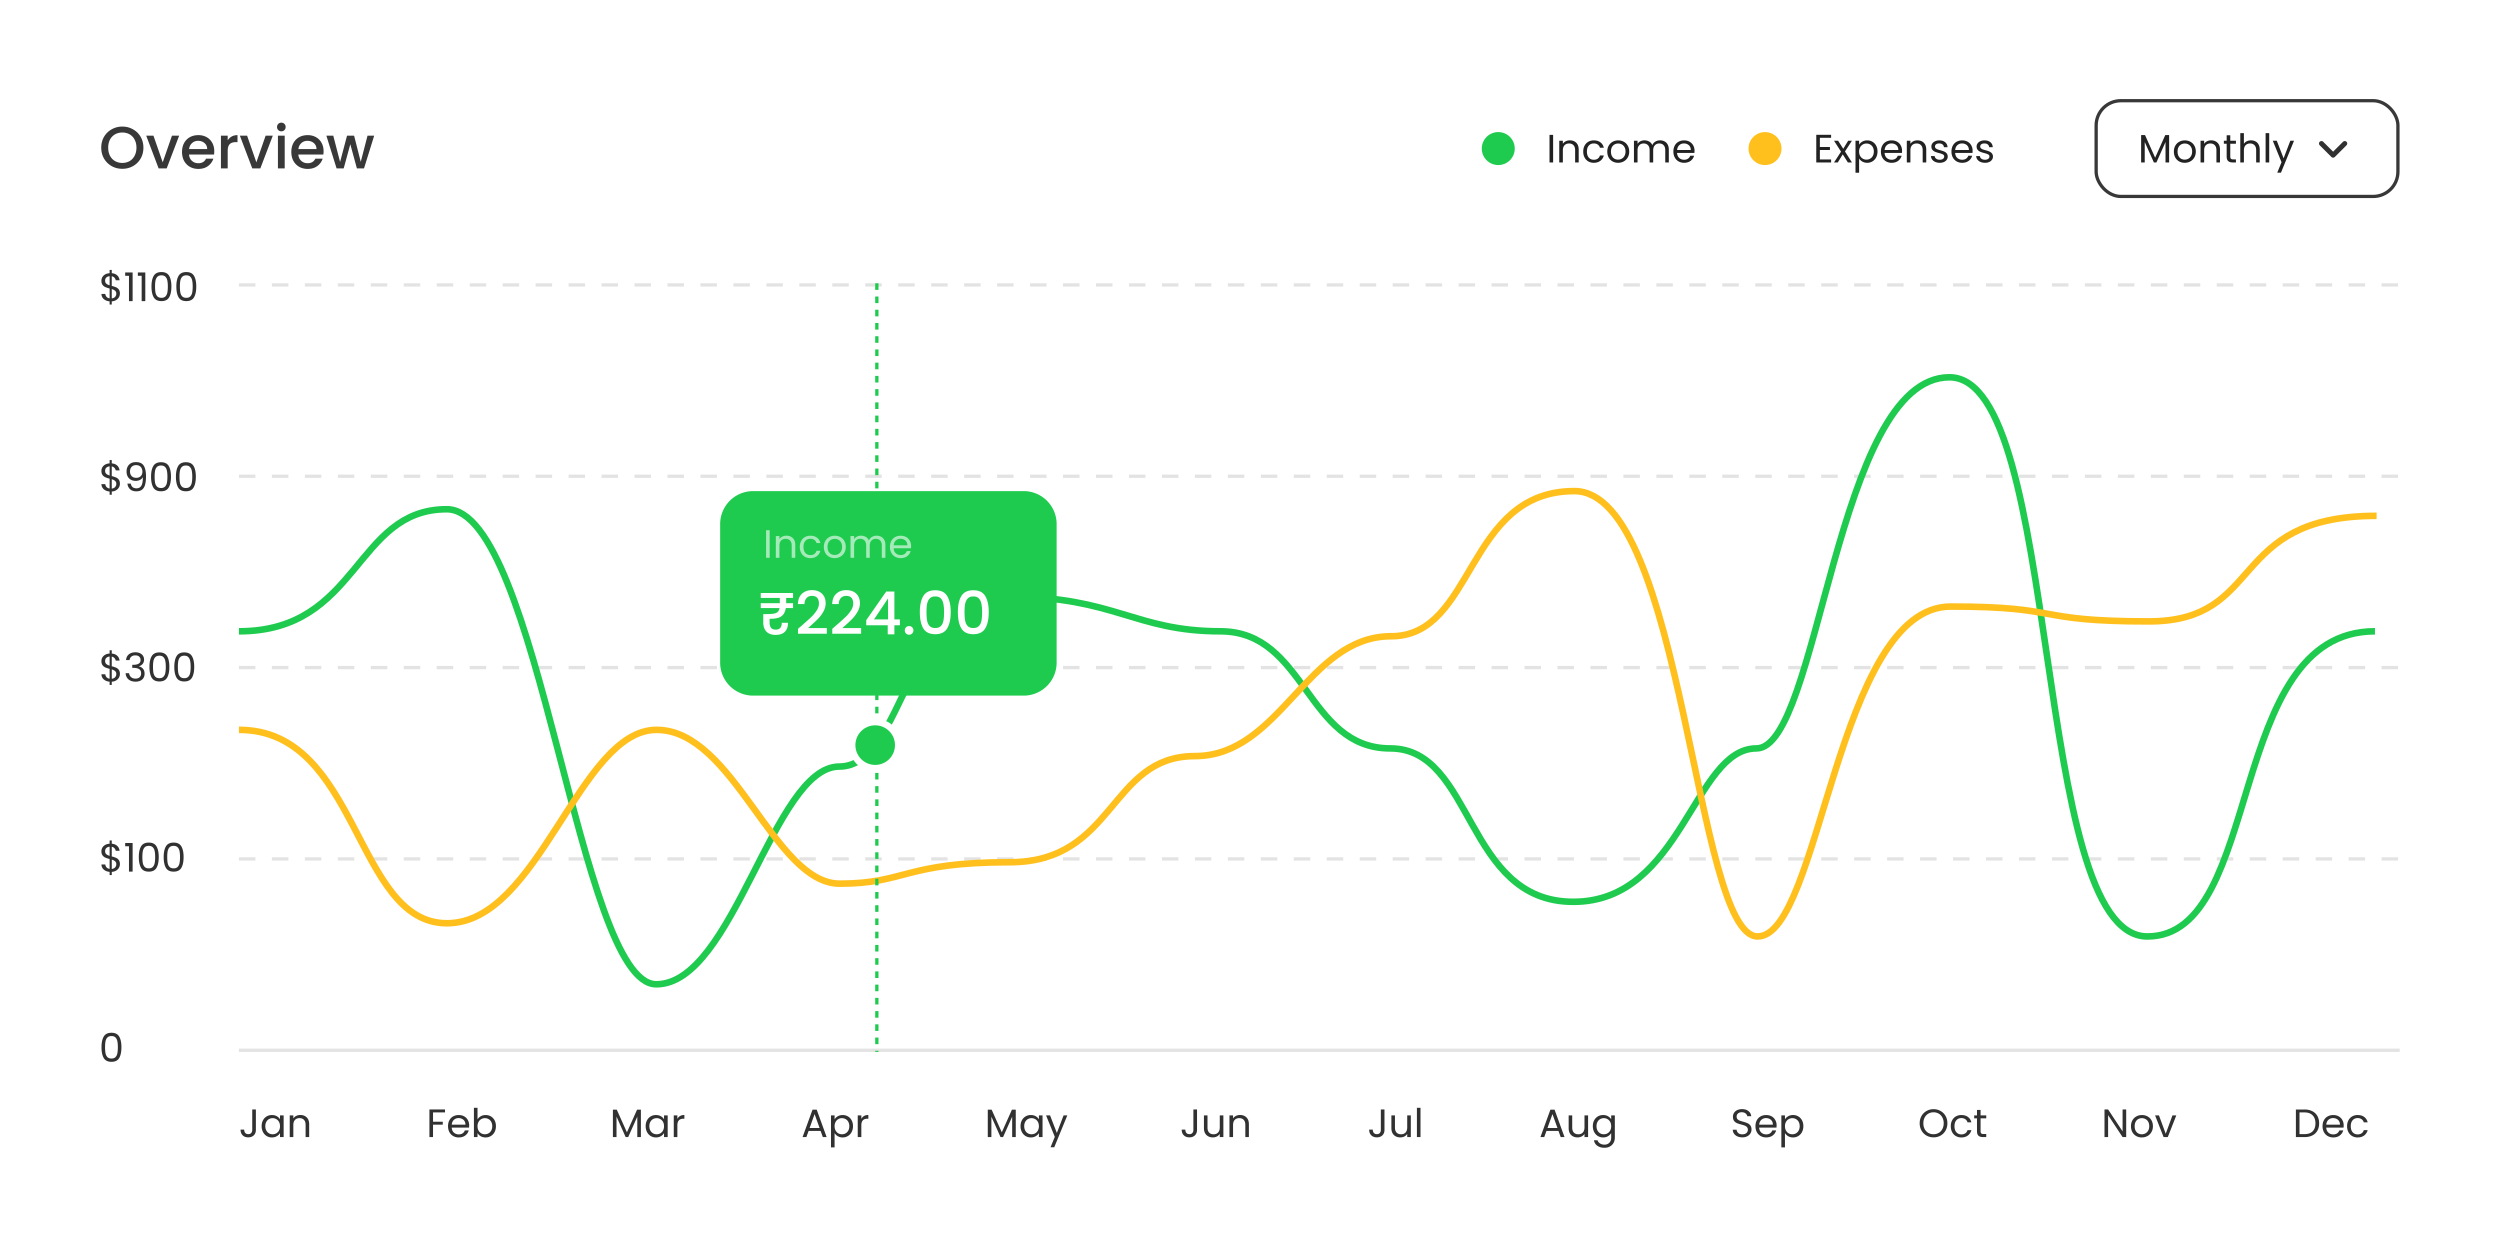 <svg xmlns="http://www.w3.org/2000/svg" width="631" height="316" fill="none"><path fill="#fff" d="M0 0h630.688v316H0z"/><path fill="#383838" d="M30.875 42.605c-.97 0-1.863-.225-2.683-.674a5.195 5.195 0 0 1-1.933-1.904c-.47-.82-.704-1.739-.704-2.758s.234-1.933.704-2.742a5.082 5.082 0 0 1 1.933-1.889 5.39 5.39 0 0 1 2.683-.69c.98 0 1.873.23 2.683.69.82.45 1.464 1.08 1.933 1.889.47.809.705 1.723.705 2.742 0 1.02-.235 1.939-.705 2.758a5.055 5.055 0 0 1-1.933 1.904c-.81.45-1.704.674-2.683.674zm0-1.484c.69 0 1.304-.155 1.844-.465.54-.32.959-.769 1.258-1.348.31-.59.465-1.27.465-2.039 0-.769-.155-1.443-.465-2.023a3.188 3.188 0 0 0-1.258-1.334c-.54-.31-1.155-.465-1.844-.465-.69 0-1.304.155-1.843.465a3.28 3.28 0 0 0-1.274 1.334c-.3.58-.45 1.254-.45 2.023 0 .77.15 1.45.45 2.039.31.58.734 1.029 1.274 1.349.54.31 1.154.464 1.843.464zm10.194-.15 2.338-6.73h1.814L42.074 42.5h-2.039l-3.132-8.258h1.828l2.338 6.73zm13.012-2.802c0 .31-.02.59-.06.839h-6.31c.05.66.295 1.189.735 1.589.44.4.979.6 1.618.6.92 0 1.57-.386 1.949-1.155h1.843a3.745 3.745 0 0 1-1.364 1.873c-.65.48-1.458.72-2.428.72-.789 0-1.498-.175-2.128-.525a3.921 3.921 0 0 1-1.469-1.498c-.35-.65-.524-1.4-.524-2.249 0-.849.17-1.593.51-2.233a3.68 3.68 0 0 1 1.453-1.498c.63-.35 1.349-.525 2.158-.525.78 0 1.474.17 2.084.51.61.34 1.084.819 1.423 1.438.34.61.51 1.314.51 2.114zm-1.784-.54c-.01-.63-.234-1.134-.674-1.514-.44-.38-.984-.57-1.634-.57-.59 0-1.094.19-1.513.57-.42.37-.67.875-.75 1.514h4.572zm5.174-2.188c.25-.42.58-.745.99-.974.419-.24.913-.36 1.483-.36v1.769h-.435c-.67 0-1.179.17-1.528.51-.34.339-.51.928-.51 1.768V42.5h-1.709v-8.258h1.709v1.199zm7.236 5.53 2.338-6.73h1.813L65.711 42.5h-2.038l-3.133-8.258h1.829l2.338 6.73zm6.312-7.823c-.31 0-.57-.105-.78-.315-.21-.21-.314-.47-.314-.78 0-.309.105-.569.315-.779.21-.21.47-.314.78-.314.299 0 .554.104.764.314.21.21.314.47.314.78 0 .31-.105.57-.314.78a1.04 1.04 0 0 1-.765.314zm.84 1.094V42.5h-1.71v-8.258h1.71zm9.811 3.927c0 .31-.02.59-.06.839H75.3c.05.66.295 1.189.735 1.589.44.4.98.6 1.619.6.919 0 1.568-.386 1.948-1.155h1.843a3.745 3.745 0 0 1-1.363 1.873c-.65.48-1.46.72-2.428.72-.79 0-1.5-.175-2.129-.525a3.921 3.921 0 0 1-1.468-1.498c-.35-.65-.525-1.4-.525-2.249 0-.849.17-1.593.51-2.233.35-.65.834-1.149 1.454-1.498.629-.35 1.348-.525 2.158-.525.779 0 1.473.17 2.083.51a3.59 3.59 0 0 1 1.424 1.438c.34.61.51 1.314.51 2.114zm-1.783-.54c-.01-.63-.235-1.134-.675-1.514-.44-.38-.984-.57-1.633-.57-.59 0-1.094.19-1.514.57-.42.37-.67.875-.75 1.514h4.572zm14.555-3.387L91.88 42.5h-1.8l-1.663-6.1-1.664 6.1h-1.799l-2.578-8.258h1.74l1.723 6.64 1.753-6.64h1.784l1.678 6.61 1.709-6.61h1.678z"/><circle cx="378.163" cy="37.499" r="4.163" fill="#1FCB4F"/><path fill="#222" d="M392.007 34.036V41h-.91v-6.964h.91zm4.217 1.389c.666 0 1.206.203 1.619.61.413.399.619.978.619 1.738V41h-.899v-3.097c0-.547-.137-.963-.41-1.25-.273-.292-.646-.439-1.119-.439-.479 0-.862.15-1.149.45-.28.3-.419.736-.419 1.308V41h-.91v-5.475h.91v.779c.179-.28.423-.496.729-.65.313-.153.656-.23 1.029-.23zm3.384 2.827c0-.566.113-1.059.34-1.479.226-.426.539-.756.939-.989a2.74 2.74 0 0 1 1.389-.35c.672 0 1.225.164 1.658.49.44.327.73.78.869 1.36h-.979a1.396 1.396 0 0 0-.549-.79c-.267-.193-.6-.29-.999-.29-.52 0-.94.18-1.259.54-.32.353-.48.855-.48 1.508 0 .66.16 1.17.48 1.529.319.36.739.54 1.259.54.399 0 .732-.094.999-.28a1.42 1.42 0 0 0 .549-.8h.979a2.427 2.427 0 0 1-.879 1.35c-.439.332-.989.499-1.648.499a2.74 2.74 0 0 1-1.389-.35 2.44 2.44 0 0 1-.939-.989c-.227-.426-.34-.926-.34-1.499zm8.797 2.838c-.513 0-.979-.117-1.399-.35a2.535 2.535 0 0 1-.979-.989c-.233-.433-.35-.932-.35-1.499 0-.56.12-1.052.36-1.479.246-.432.579-.762.999-.989a2.85 2.85 0 0 1 1.409-.35c.519 0 .989.117 1.408.35.42.227.75.553.99.98.246.426.369.922.369 1.488s-.126 1.066-.379 1.499a2.577 2.577 0 0 1-1.009.99c-.427.232-.9.349-1.419.349zm0-.8c.326 0 .632-.076.919-.23.286-.152.516-.382.689-.689.18-.306.27-.68.27-1.119 0-.44-.086-.812-.26-1.119a1.664 1.664 0 0 0-.679-.68 1.864 1.864 0 0 0-.909-.229c-.333 0-.64.077-.92.23a1.627 1.627 0 0 0-.659.68c-.167.306-.25.679-.25 1.118 0 .447.08.823.24 1.13.167.306.386.536.659.689.274.146.573.22.9.22zm10.587-4.865c.427 0 .806.09 1.139.27.333.173.597.436.79.789.193.353.289.782.289 1.289V41h-.899v-3.097c0-.547-.136-.963-.409-1.25-.267-.292-.63-.439-1.09-.439-.472 0-.849.153-1.129.46-.279.3-.419.736-.419 1.309V41h-.899v-3.097c0-.547-.137-.963-.41-1.25-.267-.292-.63-.439-1.089-.439-.473 0-.85.153-1.129.46-.28.3-.42.736-.42 1.309V41h-.909v-5.475h.909v.789c.18-.286.42-.506.719-.66a2.23 2.23 0 0 1 1.01-.23c.459 0 .866.104 1.219.31.353.207.616.51.789.91.153-.387.406-.686.759-.9.353-.213.746-.32 1.179-.32zm8.706 2.628c0 .173-.01.356-.03.549h-4.377c.034.54.217.963.55 1.269.34.3.749.45 1.229.45.393 0 .719-.09.979-.27.267-.187.453-.433.56-.74h.979c-.147.527-.44.956-.879 1.29-.44.326-.986.489-1.639.489-.52 0-.986-.117-1.399-.35a2.494 2.494 0 0 1-.959-.989c-.233-.433-.35-.932-.35-1.499 0-.566.114-1.062.34-1.489a2.36 2.36 0 0 1 .949-.979c.413-.233.886-.35 1.419-.35.52 0 .979.114 1.379.34.4.227.706.54.919.94.22.393.33.839.33 1.339zm-.939-.19c0-.347-.077-.643-.23-.89a1.443 1.443 0 0 0-.63-.57 1.873 1.873 0 0 0-.869-.199c-.46 0-.853.146-1.179.44-.32.293-.503.699-.55 1.219h3.458z"/><circle cx="445.491" cy="37.499" r="4.163" fill="#FFC01E"/><path fill="#222" d="M459.335 34.775v2.328h2.538v.75h-2.538v2.398h2.837V41h-3.746v-6.974h3.746v.75h-2.837zM466.406 41l-1.299-2.038L463.858 41h-.949l1.768-2.718-1.768-2.757h1.029l1.299 2.028 1.239-2.028h.949l-1.758 2.707L467.435 41h-1.029zm2.833-4.466c.18-.313.446-.573.799-.78.36-.213.776-.32 1.249-.32.486 0 .926.117 1.319.35.4.233.713.563.939.99.227.42.34.909.34 1.468 0 .553-.113 1.046-.34 1.48a2.498 2.498 0 0 1-.939 1.008c-.393.24-.833.36-1.319.36a2.44 2.44 0 0 1-1.239-.31 2.297 2.297 0 0 1-.809-.79v3.608h-.91v-8.073h.91v1.009zm3.717 1.708c0-.413-.084-.772-.25-1.079a1.72 1.72 0 0 0-.68-.7 1.836 1.836 0 0 0-.929-.239 1.815 1.815 0 0 0-1.609.96 2.21 2.21 0 0 0-.249 1.068c0 .413.083.776.249 1.09.174.306.4.542.68.709.286.16.596.24.929.24.34 0 .65-.08.929-.24a1.79 1.79 0 0 0 .68-.71c.166-.313.25-.68.25-1.099zm7.121-.19c0 .174-.01.357-.03.55h-4.376c.033.54.217.963.55 1.269.339.3.749.45 1.229.45.393 0 .719-.09.979-.27a1.47 1.47 0 0 0 .559-.74h.98a2.38 2.38 0 0 1-.88 1.29c-.439.326-.986.489-1.638.489-.52 0-.986-.117-1.399-.35a2.494 2.494 0 0 1-.959-.989c-.234-.433-.35-.932-.35-1.499 0-.566.113-1.062.34-1.489a2.36 2.36 0 0 1 .949-.979c.413-.233.886-.35 1.419-.35.519 0 .979.114 1.379.34.399.227.706.54.919.94.22.393.329.839.329 1.339zm-.939-.19c0-.346-.076-.642-.23-.889a1.446 1.446 0 0 0-.629-.57 1.893 1.893 0 0 0-.869-.199c-.46 0-.853.146-1.179.44-.32.293-.503.699-.55 1.219h3.457zm4.807-2.437c.667 0 1.206.203 1.619.61.413.399.62.978.62 1.738V41h-.9v-3.097c0-.547-.136-.963-.409-1.25-.273-.292-.646-.439-1.119-.439-.48 0-.863.15-1.149.45-.28.3-.42.736-.42 1.308V41h-.909v-5.475h.909v.779c.18-.28.423-.496.729-.65.313-.153.656-.23 1.029-.23zm5.662 5.665a2.89 2.89 0 0 1-1.129-.21 1.96 1.96 0 0 1-.789-.6c-.193-.26-.3-.556-.32-.889h.939a.927.927 0 0 0 .38.67c.233.173.536.26.909.26.347 0 .62-.077.82-.23a.704.704 0 0 0 .299-.58.56.56 0 0 0-.319-.53c-.214-.12-.543-.236-.99-.349a8.167 8.167 0 0 1-.999-.32 1.891 1.891 0 0 1-.659-.49c-.18-.22-.27-.506-.27-.859 0-.28.083-.536.25-.769.166-.233.403-.416.709-.55a2.5 2.5 0 0 1 1.049-.21c.606 0 1.096.154 1.469.46.373.307.573.726.6 1.26h-.91a.933.933 0 0 0-.349-.69c-.207-.173-.487-.26-.84-.26-.326 0-.586.07-.779.21a.65.65 0 0 0-.29.55c0 .18.057.33.17.449.12.113.267.207.44.28.18.066.426.143.739.23.393.106.713.213.959.32.247.1.457.252.63.459.18.206.273.476.28.81 0 .299-.084.569-.25.809-.167.24-.403.43-.71.57a2.554 2.554 0 0 1-1.039.199zm8.278-3.038c0 .174-.01.357-.03.55h-4.376c.033.54.216.963.549 1.269.34.3.749.45 1.229.45.393 0 .719-.09.979-.27.267-.187.453-.433.56-.74h.979c-.147.527-.44.956-.879 1.29-.44.326-.986.489-1.639.489a2.8 2.8 0 0 1-1.399-.35 2.494 2.494 0 0 1-.959-.989c-.233-.433-.35-.932-.35-1.499 0-.566.114-1.062.34-1.489a2.37 2.37 0 0 1 .949-.979c.413-.233.886-.35 1.419-.35.52 0 .979.114 1.379.34.4.227.706.54.919.94.22.393.33.839.33 1.339zm-.939-.19c0-.346-.077-.642-.23-.889a1.443 1.443 0 0 0-.63-.57 1.873 1.873 0 0 0-.869-.199c-.46 0-.853.146-1.179.44-.32.293-.503.699-.549 1.219h3.457zm4.077 3.228a2.89 2.89 0 0 1-1.129-.21 1.96 1.96 0 0 1-.789-.6c-.193-.26-.3-.556-.32-.889h.94a.925.925 0 0 0 .379.67c.233.173.536.26.909.26.347 0 .62-.077.82-.23.2-.153.3-.347.3-.58a.561.561 0 0 0-.32-.53c-.213-.12-.543-.236-.989-.349a8.132 8.132 0 0 1-1-.32 1.891 1.891 0 0 1-.659-.49c-.18-.22-.27-.506-.27-.859 0-.28.083-.536.25-.769a1.67 1.67 0 0 1 .709-.55c.307-.14.657-.21 1.05-.21.606 0 1.095.154 1.468.46.373.307.573.726.6 1.26h-.909a.934.934 0 0 0-.35-.69c-.207-.173-.486-.26-.839-.26-.327 0-.587.07-.78.21a.65.65 0 0 0-.29.55c0 .18.057.33.17.449.12.113.267.207.44.28.18.066.426.143.739.23.393.106.713.213.96.32.246.1.456.252.629.459.18.206.273.476.28.81 0 .299-.083.569-.25.809a1.7 1.7 0 0 1-.709.57c-.3.132-.647.199-1.04.199z"/><rect width="76.167" height="24.167" x="529.069" y="25.416" stroke="#383838" stroke-width=".833" rx="6.245"/><path fill="#222" d="M547.486 34.086V41h-.909v-5.156L544.278 41h-.639l-2.308-5.166V41h-.909v-6.914h.979l2.558 5.715 2.558-5.715h.969zm3.93 7.004c-.513 0-.979-.117-1.399-.35a2.542 2.542 0 0 1-.979-.989c-.233-.433-.35-.932-.35-1.499 0-.56.12-1.052.36-1.479.246-.432.579-.762.999-.989.42-.233.889-.35 1.409-.35.519 0 .989.117 1.409.35.419.227.749.553.989.98.246.426.369.922.369 1.488s-.126 1.066-.379 1.499a2.577 2.577 0 0 1-1.009.99c-.427.232-.9.349-1.419.349zm0-.8c.326 0 .633-.076.919-.23.286-.152.516-.382.689-.689.18-.306.27-.68.27-1.119 0-.44-.086-.812-.26-1.119a1.664 1.664 0 0 0-.679-.68 1.864 1.864 0 0 0-.909-.229c-.333 0-.64.077-.919.23a1.623 1.623 0 0 0-.66.68c-.166.306-.25.679-.25 1.118 0 .447.08.823.24 1.13.167.306.386.536.66.689.273.146.572.22.899.22zm6.671-4.865c.666 0 1.205.203 1.618.61.413.399.62.978.62 1.738V41h-.899v-3.097c0-.547-.137-.963-.41-1.25-.273-.292-.646-.439-1.119-.439-.48 0-.863.15-1.149.45-.28.3-.42.736-.42 1.308V41h-.909v-5.475h.909v.779c.18-.28.423-.496.73-.65.313-.153.656-.23 1.029-.23zm4.832.849V39.5c0 .267.057.457.17.57.113.106.31.16.59.16h.669V41h-.819c-.507 0-.886-.117-1.139-.35-.253-.233-.38-.616-.38-1.149v-3.227h-.709v-.75h.709v-1.378h.909v1.379h1.429v.749h-1.429zm5.248-.85c.413 0 .786.09 1.119.27.334.174.593.437.78.79.193.353.29.782.29 1.289V41h-.9v-3.097c0-.547-.136-.963-.409-1.25-.273-.292-.646-.439-1.119-.439-.48 0-.863.15-1.149.45-.28.3-.42.736-.42 1.308V41h-.909v-7.394h.909v2.698c.18-.28.426-.496.739-.65.32-.153.676-.23 1.069-.23zm4.583-1.818V41h-.909v-7.394h.909zm6.266 1.919-3.297 8.053h-.94l1.079-2.638-2.208-5.415h1.009l1.719 4.436 1.699-4.436h.939z"/><path fill="#313131" d="M588.878 39.792a.617.617 0 0 1-.441-.184l-2.939-2.939a.627.627 0 0 1 0-.882.627.627 0 0 1 .882 0l2.498 2.498 2.498-2.498a.629.629 0 0 1 .883 0 .63.63 0 0 1 0 .882l-2.94 2.94a.617.617 0 0 1-.441.183zm-558.612 34.3c0 .32-.08.626-.24.919a1.98 1.98 0 0 1-.71.72c-.306.192-.676.302-1.109.329v.81h-.54v-.81c-.605-.053-1.098-.246-1.478-.58a1.686 1.686 0 0 1-.58-1.288h.97c.026.28.13.522.31.729.186.206.446.336.779.39v-2.498a7.115 7.115 0 0 1-1.08-.35 1.765 1.765 0 0 1-.699-.56c-.193-.253-.29-.592-.29-1.019 0-.54.187-.986.56-1.339.38-.353.883-.55 1.509-.59v-.828h.54v.829c.566.046 1.022.23 1.368.55.347.313.546.722.6 1.228h-.97a1.15 1.15 0 0 0-.31-.63 1.236 1.236 0 0 0-.689-.379v2.438c.44.113.796.23 1.07.35.28.113.512.296.699.55.193.253.29.596.29 1.029zm-3.737-3.258c0 .327.096.576.29.75.193.173.476.316.849.43v-2.309c-.347.034-.623.147-.83.34-.206.186-.31.45-.31.79zm1.678 4.487c.36-.04.64-.17.84-.39.206-.22.31-.483.31-.79 0-.326-.1-.576-.3-.749-.2-.18-.483-.323-.85-.43v2.359zm3.388-5.716v-.829h1.879V76h-.92v-6.395h-.959zm3.2 0v-.829h1.88V76h-.92v-6.395h-.96zm3.44 2.708c0-1.146.187-2.038.56-2.678.373-.646 1.026-.969 1.959-.969.926 0 1.575.323 1.948.97.373.639.56 1.531.56 2.677 0 1.166-.187 2.072-.56 2.718-.373.646-1.022.969-1.948.969-.933 0-1.585-.323-1.959-.97-.373-.645-.56-1.551-.56-2.717zm4.127 0c0-.58-.04-1.069-.12-1.469-.073-.406-.23-.732-.469-.979-.233-.246-.573-.37-1.02-.37-.452 0-.798.124-1.038.37-.234.247-.39.573-.47.98-.073.399-.11.889-.11 1.468 0 .6.037 1.102.11 1.509.08.406.236.733.47.979.24.246.586.37 1.039.37.446 0 .786-.124 1.019-.37.24-.246.396-.573.47-.98.08-.406.12-.908.12-1.508zm2.148 0c0-1.146.187-2.038.56-2.678.373-.646 1.025-.969 1.958-.969.926 0 1.575.323 1.948.97.373.639.56 1.531.56 2.677 0 1.166-.187 2.072-.56 2.718-.373.646-1.022.969-1.948.969-.933 0-1.585-.323-1.959-.97-.373-.645-.559-1.551-.559-2.717zm4.127 0c0-.58-.04-1.069-.12-1.469-.074-.406-.23-.732-.47-.979-.233-.246-.573-.37-1.02-.37-.452 0-.799.124-1.038.37-.233.247-.39.573-.47.98-.073.399-.11.889-.11 1.468 0 .6.037 1.102.11 1.509.08.406.237.733.47.979.24.246.586.37 1.039.37.446 0 .786-.124 1.019-.37.24-.246.396-.573.47-.98.08-.406.12-.908.12-1.508zm-18.371 49.779c0 .319-.08.626-.24.919-.16.286-.396.526-.71.719-.306.193-.676.303-1.109.33v.809h-.54v-.809c-.605-.053-1.098-.247-1.478-.58a1.684 1.684 0 0 1-.58-1.288h.97c.026.279.13.522.31.729.186.206.446.336.779.39v-2.498a7.18 7.18 0 0 1-1.08-.35 1.76 1.76 0 0 1-.699-.56c-.193-.253-.29-.592-.29-1.019 0-.539.187-.986.56-1.339.38-.353.883-.549 1.509-.589v-.829h.54v.829c.566.047 1.022.23 1.368.549.347.313.546.723.6 1.229h-.97a1.148 1.148 0 0 0-.31-.629 1.238 1.238 0 0 0-.689-.38v2.438c.44.113.796.23 1.07.35.28.113.512.296.699.549.193.254.29.597.29 1.03zm-3.737-3.258c0 .327.096.576.29.75.193.173.476.316.849.429v-2.308c-.347.034-.623.147-.83.34-.206.186-.31.45-.31.789zm1.678 4.487c.36-.04.64-.17.84-.39.206-.22.31-.483.31-.789 0-.327-.1-.577-.3-.75-.2-.18-.483-.323-.85-.429v2.358zm4.797-1.259c.067.379.22.672.46.879.246.206.576.31.989.31.553 0 .959-.217 1.219-.65.266-.433.393-1.162.38-2.188-.14.3-.373.536-.7.709-.326.167-.69.25-1.089.25-.446 0-.846-.09-1.199-.27a2.034 2.034 0 0 1-.82-.809c-.2-.353-.3-.779-.3-1.279 0-.713.207-1.285.62-1.718.413-.44 1-.66 1.759-.66.932 0 1.585.303 1.958.909.38.607.57 1.509.57 2.708 0 .839-.077 1.532-.23 2.078-.147.547-.4.963-.76 1.249-.352.287-.839.43-1.458.43-.68 0-1.21-.183-1.589-.55-.38-.366-.596-.832-.65-1.398h.84zm1.409-1.459c.446 0 .813-.137 1.099-.41.286-.28.43-.656.43-1.129 0-.499-.14-.902-.42-1.209-.28-.306-.673-.459-1.18-.459-.465 0-.838.146-1.118.439-.273.293-.41.68-.41 1.159 0 .486.137.876.41 1.169.273.293.67.44 1.189.44zm3.716-.29c0-1.146.186-2.038.56-2.678.372-.646 1.025-.969 1.958-.969.925 0 1.575.323 1.948.969.373.64.56 1.532.56 2.678 0 1.166-.187 2.072-.56 2.718-.373.646-1.023.969-1.948.969-.933 0-1.586-.323-1.959-.969-.373-.646-.56-1.552-.56-2.718zm4.126 0c0-.579-.04-1.069-.12-1.469-.073-.406-.23-.732-.47-.979-.233-.246-.572-.37-1.018-.37-.453 0-.8.124-1.04.37-.233.247-.39.573-.47.979-.072.4-.11.89-.11 1.469 0 .6.038 1.102.11 1.509.08.406.237.733.47.979.24.246.587.37 1.04.37.446 0 .785-.124 1.019-.37.24-.246.396-.573.47-.979.08-.407.12-.909.12-1.509zm2.148 0c0-1.146.186-2.038.56-2.678.372-.646 1.025-.969 1.957-.969.926 0 1.576.323 1.949.969.373.64.56 1.532.56 2.678 0 1.166-.187 2.072-.56 2.718-.373.646-1.023.969-1.949.969-.932 0-1.585-.323-1.958-.969-.373-.646-.56-1.552-.56-2.718zm4.126 0c0-.579-.04-1.069-.12-1.469-.073-.406-.23-.732-.47-.979-.232-.246-.572-.37-1.019-.37-.452 0-.799.124-1.039.37-.233.247-.39.573-.47.979-.072.4-.11.89-.11 1.469 0 .6.038 1.102.11 1.509.08.406.237.733.47.979.24.246.587.37 1.04.37.446 0 .786-.124 1.019-.37.24-.246.396-.573.47-.979.08-.407.12-.909.12-1.509zm-18.263 49.779c0 .319-.08.626-.24.919-.16.286-.396.526-.71.719-.306.193-.676.303-1.109.33v.809h-.54v-.809c-.605-.053-1.098-.247-1.478-.58a1.684 1.684 0 0 1-.58-1.288h.97c.026.279.13.522.31.729.186.206.446.336.779.39v-2.498a7.18 7.18 0 0 1-1.08-.35 1.76 1.76 0 0 1-.699-.56c-.193-.253-.29-.592-.29-1.019 0-.539.187-.986.56-1.339.38-.353.883-.549 1.509-.589v-.829h.54v.829c.566.047 1.022.23 1.368.549.347.313.546.723.6 1.229h-.97a1.148 1.148 0 0 0-.31-.629 1.238 1.238 0 0 0-.689-.38v2.438c.44.113.796.23 1.07.35.28.113.512.296.699.549.193.254.29.597.29 1.03zm-3.737-3.258c0 .327.096.576.29.75.193.173.476.316.849.429v-2.308c-.347.034-.623.147-.83.34-.206.186-.31.45-.31.789zm1.678 4.487c.36-.04.64-.17.84-.39.206-.22.31-.483.31-.789 0-.327-.1-.577-.3-.75-.2-.18-.483-.323-.85-.429v2.358zm3.608-4.726c.047-.613.283-1.093.71-1.439.426-.347.979-.52 1.658-.52.453 0 .843.083 1.17.25.332.16.582.38.748.659.174.28.26.597.26.95 0 .413-.12.769-.36 1.069a1.57 1.57 0 0 1-.919.579v.05c.433.107.776.317 1.03.63.253.313.38.722.38 1.229 0 .379-.087.722-.26 1.029-.174.3-.434.536-.78.709-.346.173-.763.26-1.249.26-.706 0-1.286-.183-1.739-.55-.453-.373-.706-.899-.759-1.578h.88c.046.399.21.726.489.979.28.253.653.38 1.119.38.466 0 .82-.12 1.06-.36.246-.247.369-.563.369-.949 0-.5-.167-.86-.5-1.079-.333-.22-.836-.33-1.508-.33h-.23v-.76h.24c.612-.006 1.075-.106 1.388-.299.313-.2.47-.506.47-.919 0-.354-.117-.637-.35-.85-.226-.213-.553-.32-.979-.32-.413 0-.746.107-1 .32-.252.213-.402.5-.449.86h-.889zm5.904 1.718c0-1.146.186-2.038.56-2.678.372-.646 1.025-.969 1.958-.969.926 0 1.575.323 1.948.969.373.64.56 1.532.56 2.678 0 1.166-.187 2.072-.56 2.718-.373.646-1.022.969-1.948.969-.933 0-1.586-.323-1.959-.969-.373-.646-.56-1.552-.56-2.718zm4.126 0c0-.579-.04-1.069-.12-1.469-.073-.406-.23-.732-.47-.979-.232-.246-.572-.37-1.018-.37-.453 0-.8.124-1.04.37-.233.247-.39.573-.47.979-.072.4-.109.89-.109 1.469 0 .6.037 1.102.11 1.509.08.406.236.733.47.979.24.246.586.37 1.039.37.446 0 .786-.124 1.019-.37.24-.246.396-.573.47-.979.08-.407.12-.909.12-1.509zm2.148 0c0-1.146.186-2.038.56-2.678.372-.646 1.025-.969 1.958-.969.926 0 1.575.323 1.948.969.373.64.56 1.532.56 2.678 0 1.166-.187 2.072-.56 2.718-.373.646-1.022.969-1.948.969-.933 0-1.586-.323-1.959-.969-.373-.646-.56-1.552-.56-2.718zm4.126 0c0-.579-.04-1.069-.12-1.469-.073-.406-.23-.732-.47-.979-.232-.246-.572-.37-1.018-.37-.453 0-.8.124-1.04.37-.232.247-.39.573-.469.979-.073.4-.11.89-.11 1.469 0 .6.037 1.102.11 1.509.08.406.236.733.47.979.24.246.586.37 1.039.37.446 0 .786-.124 1.019-.37.24-.246.396-.573.47-.979.08-.407.12-.909.12-1.509zm-17.853 49.779c0 .319-.08.626-.24.919-.16.286-.396.526-.71.719-.306.193-.676.303-1.109.33v.809h-.54v-.809c-.605-.053-1.098-.247-1.478-.58a1.684 1.684 0 0 1-.58-1.288h.97c.026.279.13.522.31.729.186.206.446.336.779.39v-2.498a7.18 7.18 0 0 1-1.08-.35 1.76 1.76 0 0 1-.699-.56c-.193-.253-.29-.592-.29-1.019 0-.539.187-.986.56-1.339.38-.353.883-.549 1.509-.589v-.829h.54v.829c.566.047 1.022.23 1.368.549.347.313.546.723.6 1.229h-.97a1.148 1.148 0 0 0-.31-.629 1.238 1.238 0 0 0-.689-.38v2.438c.44.113.796.23 1.07.35.28.113.512.296.699.549.193.254.29.597.29 1.03zm-3.737-3.258c0 .327.096.576.29.75.193.173.476.316.849.429v-2.308c-.347.034-.623.147-.83.34-.206.186-.31.45-.31.789zm1.678 4.487c.36-.04.64-.17.84-.39.206-.22.31-.483.31-.789 0-.327-.1-.577-.3-.75-.2-.18-.483-.323-.85-.429v2.358zm3.388-5.716v-.829h1.879V220h-.92v-6.395h-.959zm3.44 2.708c0-1.146.187-2.038.56-2.678.373-.646 1.026-.969 1.958-.969.926 0 1.576.323 1.949.969.373.64.56 1.532.56 2.678 0 1.166-.187 2.072-.56 2.718-.373.646-1.023.969-1.949.969-.932 0-1.585-.323-1.958-.969-.373-.646-.56-1.552-.56-2.718zm4.127 0c0-.579-.04-1.069-.12-1.469-.073-.406-.23-.732-.47-.979-.233-.246-.572-.37-1.019-.37-.453 0-.799.124-1.039.37-.233.247-.39.573-.47.979-.073.4-.11.89-.11 1.469 0 .6.037 1.102.11 1.509.08.406.237.733.47.979.24.246.586.37 1.04.37.446 0 .785-.124 1.018-.37.24-.246.397-.573.47-.979.08-.407.12-.909.12-1.509zm2.148 0c0-1.146.186-2.038.56-2.678.372-.646 1.025-.969 1.957-.969.926 0 1.576.323 1.949.969.373.64.56 1.532.56 2.678 0 1.166-.187 2.072-.56 2.718-.373.646-1.023.969-1.949.969-.932 0-1.585-.323-1.958-.969-.373-.646-.56-1.552-.56-2.718zm4.126 0c0-.579-.04-1.069-.12-1.469-.073-.406-.23-.732-.47-.979-.233-.246-.572-.37-1.019-.37-.453 0-.799.124-1.039.37-.233.247-.39.573-.47.979-.073.4-.11.89-.11 1.469 0 .6.037 1.102.11 1.509.08.406.237.733.47.979.24.246.587.37 1.04.37.446 0 .785-.124 1.019-.37.24-.246.396-.573.47-.979.08-.407.12-.909.12-1.509zm-19.816 48c0-1.146.186-2.038.559-2.678.373-.646 1.026-.969 1.958-.969.926 0 1.576.323 1.949.969.373.64.56 1.532.56 2.678 0 1.166-.187 2.072-.56 2.718-.373.646-1.023.969-1.949.969-.932 0-1.585-.323-1.958-.969-.373-.646-.56-1.552-.56-2.718zm4.126 0c0-.579-.04-1.069-.12-1.469-.073-.406-.23-.732-.47-.979-.233-.246-.572-.37-1.019-.37-.453 0-.799.124-1.039.37-.233.247-.39.573-.47.979-.073.4-.11.89-.11 1.469 0 .6.037 1.102.11 1.509.08.406.237.733.47.979.24.246.586.37 1.04.37.446 0 .785-.124 1.018-.37.24-.246.397-.573.47-.979.08-.407.12-.909.12-1.509z"/><path stroke="#000" stroke-opacity=".11" stroke-width=".833" d="M60.309 265.086h545.378"/><path stroke="#000" stroke-dasharray="4.16 4.16" stroke-opacity=".11" stroke-width=".833" d="M60.309 216.793h545.378M60.309 168.5h545.378M60.309 120.207h545.378M60.309 71.914h545.378"/><path stroke="#1FCB4F" stroke-width="1.665" d="M60.309 159.34c30.39 0 29.142-30.808 52.456-30.808 23.314 0 33.305 119.9 52.872 119.9s29.559-54.954 46.212-54.954c16.653 0 16.236-42.881 42.881-42.881 26.644 0 31.64 8.743 53.289 8.743 21.648 0 21.648 29.558 42.881 29.558 21.232 0 18.734 38.718 46.211 38.718 27.477 0 30.391-38.718 46.211-38.718 15.821 0 19.984-93.671 48.71-93.671s20.399 141.132 49.958 141.132c29.559 0 19.567-77.019 57.452-77.019"/><path stroke="#FFC01E" stroke-width="1.665" d="M60.309 184.214c30.414 0 29.165 48.815 52.496 48.815 23.332 0 33.332-48.815 52.914-48.815s29.581 38.823 46.247 38.823 16.249-5.412 42.914-5.412c26.665 0 25.038-26.784 46.703-26.784 21.666 0 28.292-30.252 49.541-30.252 21.249 0 18.749-36.636 46.247-36.636s30.415 112.406 46.247 112.406c15.833 0 19.999-83.264 48.747-83.264s20.416 3.747 49.997 3.747c29.582 0 19.582-26.644 57.497-26.644"/><path stroke="#1FCB4F" stroke-dasharray="1.67 1.67" stroke-width=".833" d="M221.315 71.498v194.005"/><circle cx="220.899" cy="188.067" r="5.828" fill="#1FCB4F" stroke="#fff" stroke-width="1.665"/><g filter="url(#a)"><path fill="#1FCB4F" d="M178.434 128.949a8.326 8.326 0 0 1 8.326-8.326h68.276a8.327 8.327 0 0 1 8.327 8.326v34.971a8.327 8.327 0 0 1-8.327 8.327H186.76a8.326 8.326 0 0 1-8.326-8.327v-34.971z"/></g><path fill="#fff" d="M198.43 152.036v.21h1.738v1.229h-1.828c-.11.67-.32 1.204-.63 1.604-.299.389-.729.674-1.289.854-.559.17-1.284.255-2.173.255v.944c0 .55.115.984.345 1.304.24.32.639.48 1.199.48 1.019 0 1.529-.575 1.529-1.724h1.573c-.01 1.009-.284 1.774-.824 2.293-.53.51-1.299.764-2.308.764s-1.784-.279-2.323-.839c-.53-.559-.794-1.344-.794-2.353v-2.053c1.109 0 1.923-.03 2.443-.09.519-.07.904-.21 1.154-.42.259-.21.429-.549.509-1.019h-4.736v-1.229h4.811v-1.334h-4.811v-1.244h8.153v1.244h-1.738v1.124zm4.062 5.741c.96-.83 1.714-1.509 2.264-2.039a9.255 9.255 0 0 0 1.393-1.678c.37-.58.555-1.159.555-1.739 0-.599-.145-1.069-.435-1.409-.279-.339-.724-.509-1.334-.509-.589 0-1.049.19-1.378.569-.32.37-.49.869-.51 1.499h-1.649c.03-1.139.37-2.008 1.019-2.608.66-.609 1.494-.914 2.503-.914 1.089 0 1.939.3 2.548.899.62.6.929 1.399.929 2.398 0 .72-.184 1.414-.554 2.083a8.265 8.265 0 0 1-1.304 1.784c-.5.52-1.139 1.124-1.918 1.813l-.675.6h4.751v1.424h-7.284v-1.244l1.079-.929zm8.65 0c.96-.83 1.714-1.509 2.264-2.039a9.255 9.255 0 0 0 1.393-1.678c.37-.58.555-1.159.555-1.739 0-.599-.145-1.069-.435-1.409-.279-.339-.724-.509-1.334-.509-.589 0-1.049.19-1.378.569-.32.37-.49.869-.51 1.499h-1.649c.03-1.139.37-2.008 1.019-2.608.66-.609 1.494-.914 2.503-.914 1.089 0 1.939.3 2.548.899.62.6.93 1.399.93 2.398 0 .72-.185 1.414-.555 2.083a8.265 8.265 0 0 1-1.304 1.784c-.5.52-1.139 1.124-1.918 1.813l-.675.6h4.751v1.424h-7.284v-1.244l1.079-.929zm7.496.045v-1.289l5.036-7.224h2.068v7.029h1.394v1.484h-1.394v2.278h-1.678v-2.278h-5.426zm5.501-6.775-3.537 5.291h3.537v-5.291zm5.327 9.158c-.309 0-.569-.105-.779-.315a1.06 1.06 0 0 1-.315-.78c0-.309.105-.569.315-.779.21-.21.47-.315.779-.315.3 0 .555.105.765.315.209.21.314.47.314.779 0 .31-.105.57-.314.78-.21.21-.465.315-.765.315zm2.701-5.711c0-1.728.29-3.077.869-4.046.59-.98 1.599-1.469 3.028-1.469s2.433.489 3.012 1.469c.59.969.885 2.318.885 4.046 0 1.749-.295 3.118-.885 4.107-.579.979-1.583 1.469-3.012 1.469s-2.438-.49-3.028-1.469c-.579-.989-.869-2.358-.869-4.107zm6.115 0c0-.809-.055-1.493-.165-2.053-.1-.56-.31-1.014-.629-1.364-.32-.36-.795-.539-1.424-.539-.63 0-1.104.179-1.424.539-.32.35-.534.804-.644 1.364-.1.56-.15 1.244-.15 2.053 0 .84.05 1.544.15 2.114.1.569.309 1.029.629 1.378.33.35.809.525 1.439.525.629 0 1.104-.175 1.424-.525.329-.349.544-.809.644-1.378.1-.57.15-1.274.15-2.114zm3.487 0c0-1.728.289-3.077.869-4.046.589-.98 1.599-1.469 3.027-1.469 1.429 0 2.433.489 3.013 1.469.589.969.884 2.318.884 4.046 0 1.749-.295 3.118-.884 4.107-.58.979-1.584 1.469-3.013 1.469-1.428 0-2.438-.49-3.027-1.469-.58-.989-.869-2.358-.869-4.107zm6.114 0c0-.809-.054-1.493-.164-2.053-.1-.56-.31-1.014-.63-1.364-.32-.36-.794-.539-1.424-.539-.629 0-1.104.179-1.423.539-.32.35-.535.804-.645 1.364-.1.56-.15 1.244-.15 2.053 0 .84.05 1.544.15 2.114.1.569.31 1.029.63 1.378.329.35.809.525 1.438.525.63 0 1.104-.175 1.424-.525.33-.349.545-.809.645-1.378.1-.57.149-1.274.149-2.114z"/><path fill="#fff" d="M194.268 133.817v6.964h-.909v-6.964h.909zm4.218 1.389c.666 0 1.206.203 1.619.609.413.4.619.98.619 1.739v3.227h-.899v-3.097c0-.546-.137-.963-.41-1.249-.273-.293-.646-.44-1.119-.44-.48 0-.863.15-1.149.45-.28.3-.42.736-.42 1.309v3.027h-.909v-5.475h.909v.779c.18-.28.423-.496.73-.649.313-.153.656-.23 1.029-.23zm3.384 2.828c0-.567.113-1.06.339-1.479.227-.427.54-.756.939-.989.407-.234.87-.35 1.389-.35.673 0 1.226.163 1.659.489.44.327.729.78.869 1.359h-.979a1.392 1.392 0 0 0-.55-.789c-.266-.193-.599-.29-.999-.29-.519 0-.939.18-1.259.54-.319.353-.479.856-.479 1.509 0 .659.16 1.169.479 1.528.32.36.74.54 1.259.54.4 0 .733-.093.999-.28.267-.186.45-.453.55-.799h.979a2.43 2.43 0 0 1-.879 1.349c-.44.333-.989.499-1.649.499-.519 0-.982-.116-1.389-.35a2.448 2.448 0 0 1-.939-.989c-.226-.426-.339-.926-.339-1.498zm8.796 2.837a2.82 2.82 0 0 1-1.398-.35 2.54 2.54 0 0 1-.98-.989c-.233-.433-.349-.932-.349-1.498 0-.56.12-1.053.359-1.479.247-.433.58-.763 1-.989.419-.234.889-.35 1.408-.35.52 0 .99.116 1.409.35.42.226.75.552.989.979.247.426.37.922.37 1.489 0 .566-.126 1.065-.38 1.498a2.558 2.558 0 0 1-1.009.989c-.426.234-.899.35-1.419.35zm0-.799c.327 0 .633-.077.92-.23.286-.153.516-.383.689-.689.18-.307.27-.68.27-1.119 0-.44-.087-.813-.26-1.12a1.674 1.674 0 0 0-.679-.679 1.867 1.867 0 0 0-.91-.23c-.333 0-.639.077-.919.23a1.625 1.625 0 0 0-.659.679c-.167.307-.25.68-.25 1.12 0 .446.08.822.24 1.129.166.306.386.536.659.689.273.147.573.22.899.22zm10.588-4.866c.426 0 .806.09 1.139.27.333.173.596.436.789.789.194.353.29.783.29 1.289v3.227h-.899v-3.097c0-.546-.137-.963-.41-1.249-.266-.293-.629-.44-1.089-.44-.473 0-.849.153-1.129.46-.28.3-.419.736-.419 1.309v3.017h-.9v-3.097c0-.546-.136-.963-.409-1.249-.267-.293-.63-.44-1.089-.44-.473 0-.85.153-1.13.46-.279.3-.419.736-.419 1.309v3.017h-.909v-5.475h.909v.789c.18-.286.419-.506.719-.659a2.23 2.23 0 0 1 1.009-.23c.46 0 .866.103 1.219.31.353.206.616.509.79.909.153-.386.406-.686.759-.899a2.23 2.23 0 0 1 1.179-.32zm8.706 2.628c0 .173-.01.356-.03.549h-4.377c.034.54.217.963.55 1.269.339.3.749.45 1.229.45.393 0 .719-.09.979-.27.266-.186.453-.433.559-.739h.98a2.38 2.38 0 0 1-.88 1.289c-.439.326-.985.489-1.638.489-.52 0-.986-.116-1.399-.35a2.488 2.488 0 0 1-.959-.989c-.233-.433-.35-.932-.35-1.498 0-.567.113-1.063.34-1.489.226-.427.543-.753.949-.979.413-.234.886-.35 1.419-.35.519 0 .979.113 1.379.34.399.226.706.539.919.939.22.393.33.839.33 1.339zm-.94-.19c0-.347-.076-.643-.229-.889a1.453 1.453 0 0 0-.63-.57c-.26-.133-.55-.2-.869-.2-.46 0-.853.147-1.179.44-.32.293-.503.699-.55 1.219h3.457z" opacity=".6"/><path fill="#313131" d="M64.585 280.036v5.146c0 .572-.176 1.032-.53 1.378-.353.34-.819.51-1.398.51-.586 0-1.056-.173-1.41-.52-.352-.353-.529-.832-.529-1.438h.91c.006.339.093.616.26.829.172.213.429.32.769.32s.593-.1.759-.3c.167-.207.25-.466.25-.779v-5.146h.919zm1.452 4.206c0-.559.113-1.049.34-1.468.226-.427.535-.757.928-.99a2.59 2.59 0 0 1 1.33-.349c.479 0 .895.103 1.248.309.353.207.617.467.79.78v-.999h.919V287h-.92v-1.019c-.18.32-.449.586-.809.799-.353.207-.766.31-1.239.31a2.48 2.48 0 0 1-1.319-.36 2.523 2.523 0 0 1-.929-1.009 3.15 3.15 0 0 1-.34-1.479zm4.636.01c0-.413-.084-.772-.25-1.079a1.722 1.722 0 0 0-.68-.699 1.777 1.777 0 0 0-.929-.25c-.34 0-.65.08-.929.24-.28.16-.503.393-.67.699-.166.307-.25.666-.25 1.079 0 .42.084.786.25 1.099.167.307.39.543.67.71.28.16.59.24.93.24.339 0 .649-.08.928-.24a1.79 1.79 0 0 0 .68-.71 2.29 2.29 0 0 0 .25-1.089zm5.123-2.827c.666 0 1.206.203 1.619.609.413.4.62.979.62 1.739V287h-.9v-3.097c0-.547-.136-.963-.41-1.249-.273-.293-.646-.44-1.119-.44-.48 0-.862.15-1.149.45-.28.299-.42.736-.42 1.309V287h-.909v-5.475h.91v.779c.18-.28.423-.496.73-.65a2.312 2.312 0 0 1 1.028-.229zm36.527-1.389v.739h-3.027v2.348h2.458v.74h-2.458V287h-.909v-6.964h3.936zm6.094 4.016c0 .174-.01.357-.03.55h-4.376c.033.54.216.963.549 1.269.34.3.75.45 1.229.45.393 0 .72-.09.98-.27.266-.187.453-.433.559-.74h.979a2.37 2.37 0 0 1-.879 1.289c-.44.327-.986.49-1.639.49-.519 0-.985-.117-1.398-.35a2.497 2.497 0 0 1-.96-.989c-.233-.433-.349-.933-.349-1.499 0-.566.113-1.062.339-1.488.227-.427.543-.753.95-.98.413-.233.886-.349 1.418-.349.52 0 .98.113 1.379.339.4.227.706.54.92.94.219.393.329.839.329 1.338zm-.939-.189c0-.347-.077-.643-.23-.89a1.443 1.443 0 0 0-.629-.569c-.26-.133-.55-.2-.87-.2-.459 0-.852.147-1.179.44-.319.293-.502.699-.549 1.219h3.457zm3.049-1.319c.186-.327.459-.593.819-.8.36-.206.769-.309 1.229-.309.493 0 .936.116 1.329.349.393.233.703.563.929.99.227.419.34.909.34 1.468 0 .553-.113 1.046-.34 1.479a2.495 2.495 0 0 1-.939 1.009c-.393.24-.833.36-1.319.36-.473 0-.889-.103-1.249-.31a2.11 2.11 0 0 1-.799-.789V287h-.91v-7.394h.91v2.938zm3.717 1.698c0-.413-.084-.772-.25-1.079a1.723 1.723 0 0 0-.68-.699 1.835 1.835 0 0 0-.929-.24 1.81 1.81 0 0 0-1.609.959 2.212 2.212 0 0 0-.249 1.069c0 .413.083.776.249 1.089.174.307.4.543.68.71.286.16.596.24.929.24.34 0 .65-.08.929-.24a1.79 1.79 0 0 0 .68-.71c.166-.313.25-.679.25-1.099zm37.519-4.156V287h-.909v-5.156L158.556 287h-.64l-2.308-5.166V287h-.909v-6.914h.979l2.558 5.715 2.558-5.715h.969zm1.202 4.156c0-.559.114-1.049.34-1.468.227-.427.536-.757.929-.99.4-.233.843-.349 1.329-.349.48 0 .896.103 1.249.309.353.207.616.467.79.78v-.999h.919V287h-.919v-1.019c-.18.32-.45.586-.81.799-.353.207-.766.31-1.239.31-.486 0-.926-.12-1.319-.36a2.527 2.527 0 0 1-.929-1.009 3.15 3.15 0 0 1-.34-1.479zm4.637.01c0-.413-.084-.772-.25-1.079a1.723 1.723 0 0 0-.68-.699 1.775 1.775 0 0 0-.929-.25c-.34 0-.649.08-.929.24-.28.16-.503.393-.67.699-.166.307-.249.666-.249 1.079 0 .42.083.786.249 1.099.167.307.39.543.67.71.28.16.589.24.929.24.34 0 .65-.08.929-.24a1.79 1.79 0 0 0 .68-.71 2.29 2.29 0 0 0 .25-1.089zm3.365-1.838c.159-.313.386-.556.679-.73.3-.173.663-.259 1.089-.259v.939h-.24c-1.019 0-1.528.553-1.528 1.658V287h-.91v-5.475h.91v.889zm36.157 3.037h-3.037l-.56 1.549h-.959l2.518-6.924h1.049l2.508 6.924h-.959l-.56-1.549zm-.26-.739-1.259-3.517-1.258 3.517h2.517zm3.786-2.178a2.14 2.14 0 0 1 .799-.78c.36-.213.776-.319 1.249-.319.486 0 .926.116 1.319.349.399.233.712.563.939.99.226.419.34.909.34 1.468a3.15 3.15 0 0 1-.34 1.479 2.508 2.508 0 0 1-2.258 1.369 2.44 2.44 0 0 1-1.239-.31 2.295 2.295 0 0 1-.809-.789v3.607h-.91v-8.073h.91v1.009zm3.716 1.708c0-.413-.083-.772-.249-1.079a1.723 1.723 0 0 0-.68-.699c-.28-.16-.589-.24-.929-.24a1.81 1.81 0 0 0-1.609.959 2.212 2.212 0 0 0-.249 1.069c0 .413.083.776.249 1.089.174.307.4.543.68.71.286.16.596.24.929.24.34 0 .649-.08.929-.24a1.79 1.79 0 0 0 .68-.71c.166-.313.249-.679.249-1.099zm3.036-1.828c.16-.313.386-.556.679-.73.3-.173.663-.259 1.089-.259v.939h-.24c-1.019 0-1.528.553-1.528 1.658V287h-.91v-5.475h.91v.889zm38.978-2.328V287h-.909v-5.156L253.173 287h-.639l-2.309-5.166V287h-.909v-6.914h.979l2.558 5.715 2.558-5.715h.969zm1.203 4.156c0-.559.113-1.049.339-1.468a2.47 2.47 0 0 1 .93-.99 2.586 2.586 0 0 1 1.328-.349c.48 0 .896.103 1.249.309.353.207.617.467.79.78v-.999h.919V287h-.919v-1.019c-.18.32-.45.586-.81.799-.353.207-.766.31-1.239.31-.486 0-.925-.12-1.318-.36a2.529 2.529 0 0 1-.93-1.009c-.226-.433-.339-.926-.339-1.479zm4.636.01c0-.413-.084-.772-.25-1.079a1.727 1.727 0 0 0-.679-.699 1.78 1.78 0 0 0-.93-.25c-.339 0-.649.08-.929.24-.28.16-.503.393-.669.699-.167.307-.25.666-.25 1.079 0 .42.083.786.25 1.099.166.307.389.543.669.71.28.16.59.24.929.24.34 0 .65-.08.93-.24.286-.167.512-.403.679-.71a2.29 2.29 0 0 0 .25-1.089zm7.172-2.727-3.298 8.053h-.939l1.079-2.638-2.208-5.415h1.009l1.719 4.436 1.698-4.436h.94zm32.741-1.489v5.146c0 .572-.177 1.032-.53 1.378-.353.34-.819.51-1.398.51-.587 0-1.056-.173-1.409-.52-.353-.353-.53-.832-.53-1.438h.909c.007.339.094.616.26.829.173.213.43.32.77.32.339 0 .592-.1.759-.3.166-.207.25-.466.25-.779v-5.146h.919zm6.647 1.489V287h-.909v-.809a1.797 1.797 0 0 1-.73.659c-.306.153-.646.23-1.019.23-.426 0-.809-.087-1.149-.26a1.993 1.993 0 0 1-.809-.799c-.193-.353-.29-.783-.29-1.289v-3.207h.899v3.087c0 .54.137.956.41 1.249.273.286.646.43 1.119.43.486 0 .869-.15 1.149-.45.28-.3.42-.736.42-1.309v-3.007h.909zm4.203-.1c.666 0 1.206.203 1.619.609.413.4.619.979.619 1.739V287h-.899v-3.097c0-.547-.137-.963-.41-1.249-.273-.293-.646-.44-1.119-.44-.479 0-.862.15-1.149.45-.28.299-.419.736-.419 1.309V287h-.91v-5.475h.91v.779c.179-.28.423-.496.729-.65a2.311 2.311 0 0 1 1.029-.229zm36.462-1.389v5.146c0 .572-.176 1.032-.529 1.378-.353.34-.819.51-1.399.51-.586 0-1.056-.173-1.409-.52-.353-.353-.529-.832-.529-1.438h.909c.007.339.093.616.26.829.173.213.429.32.769.32s.593-.1.759-.3c.167-.207.25-.466.25-.779v-5.146h.919zm6.648 1.489V287h-.91v-.809a1.8 1.8 0 0 1-.729.659c-.306.153-.646.23-1.019.23-.427 0-.81-.087-1.149-.26a1.99 1.99 0 0 1-.81-.799c-.193-.353-.289-.783-.289-1.289v-3.207h.899v3.087c0 .54.136.956.41 1.249.273.286.646.43 1.119.43.486 0 .869-.15 1.149-.45.279-.3.419-.736.419-1.309v-3.007h.91zm2.444-1.919V287h-.909v-7.394h.909zm34.826 5.845h-3.037l-.56 1.549h-.959l2.518-6.924h1.049l2.508 6.924h-.959l-.56-1.549zm-.259-.739-1.259-3.517-1.259 3.517h2.518zm7.732-3.187V287h-.91v-.809a1.8 1.8 0 0 1-.729.659 2.25 2.25 0 0 1-1.019.23c-.427 0-.81-.087-1.149-.26a1.99 1.99 0 0 1-.81-.799c-.193-.353-.289-.783-.289-1.289v-3.207h.899v3.087c0 .54.136.956.41 1.249.273.286.646.43 1.119.43.486 0 .869-.15 1.149-.45.279-.3.419-.736.419-1.309v-3.007h.91zm3.793-.09c.473 0 .886.103 1.239.309.36.207.626.467.799.78v-.999h.919v5.595c0 .499-.106.942-.319 1.329-.213.393-.52.699-.92.919-.393.22-.852.33-1.378.33-.72 0-1.319-.17-1.799-.51a1.987 1.987 0 0 1-.849-1.389h.899c.1.333.306.6.62.8.313.206.689.309 1.129.309.499 0 .905-.156 1.219-.469.319-.313.479-.753.479-1.319v-1.149c-.18.32-.446.586-.799.799-.353.213-.766.32-1.239.32-.486 0-.929-.12-1.329-.36a2.52 2.52 0 0 1-.929-1.009c-.227-.433-.34-.926-.34-1.479 0-.559.113-1.049.34-1.468.226-.427.536-.757.929-.99.4-.233.843-.349 1.329-.349zm2.038 2.817c0-.413-.083-.772-.25-1.079a1.72 1.72 0 0 0-.679-.699 1.78 1.78 0 0 0-.929-.25c-.34 0-.65.08-.93.24a1.75 1.75 0 0 0-.669.699c-.166.307-.25.666-.25 1.079 0 .42.084.786.25 1.099.167.307.39.543.669.71.28.16.59.24.93.24.339 0 .649-.08.929-.24.286-.167.513-.403.679-.71.167-.313.25-.676.25-1.089zm33.097 2.818c-.46 0-.873-.08-1.239-.24a2.118 2.118 0 0 1-.85-.679 1.763 1.763 0 0 1-.319-1.009h.969c.033.326.166.602.4.829.239.22.586.33 1.039.33.433 0 .772-.107 1.019-.32.253-.22.38-.5.38-.839 0-.267-.074-.483-.22-.65a1.418 1.418 0 0 0-.55-.38 8.792 8.792 0 0 0-.889-.279c-.46-.12-.829-.24-1.109-.36a1.84 1.84 0 0 1-.71-.56c-.193-.259-.289-.606-.289-1.039 0-.379.096-.716.289-1.009.194-.293.463-.519.81-.679a2.9 2.9 0 0 1 1.209-.24c.653 0 1.185.163 1.598.489.42.327.657.76.71 1.299h-.999c-.034-.266-.174-.499-.42-.699-.246-.207-.573-.31-.979-.31-.38 0-.69.1-.929.3-.24.193-.36.466-.36.819 0 .253.07.46.21.62.146.16.323.283.529.369.213.08.51.174.89.28.459.127.829.253 1.109.38.279.12.519.31.719.569.2.254.3.6.3 1.04 0 .339-.09.659-.27.959-.18.3-.446.543-.799.729-.353.187-.77.28-1.249.28zm8.652-3.018c0 .174-.01.357-.03.55h-4.377c.034.54.217.963.55 1.269.34.3.749.45 1.229.45.393 0 .719-.09.979-.27.266-.187.453-.433.56-.74h.979c-.147.527-.44.956-.88 1.289-.439.327-.985.49-1.638.49-.52 0-.986-.117-1.399-.35a2.495 2.495 0 0 1-.959-.989c-.233-.433-.35-.933-.35-1.499 0-.566.113-1.062.34-1.488.226-.427.543-.753.949-.98.413-.233.886-.349 1.419-.349.519 0 .979.113 1.379.339.399.227.706.54.919.94.22.393.33.839.33 1.338zm-.94-.189c0-.347-.076-.643-.229-.89a1.445 1.445 0 0 0-.63-.569c-.26-.133-.549-.2-.869-.2-.46 0-.853.147-1.179.44-.32.293-.503.699-.55 1.219h3.457zm3.049-1.329c.18-.313.446-.573.799-.78.36-.213.776-.319 1.249-.319.487 0 .926.116 1.319.349.4.233.713.563.939.99.227.419.34.909.34 1.468 0 .553-.113 1.046-.34 1.479a2.495 2.495 0 0 1-.939 1.009c-.393.24-.832.36-1.319.36a2.44 2.44 0 0 1-1.239-.31 2.303 2.303 0 0 1-.809-.789v3.607h-.909v-8.073h.909v1.009zm3.717 1.708c0-.413-.083-.772-.25-1.079a1.72 1.72 0 0 0-.679-.699c-.28-.16-.59-.24-.93-.24a1.814 1.814 0 0 0-1.608.959c-.167.307-.25.663-.25 1.069 0 .413.083.776.25 1.089.173.307.399.543.679.71.287.16.596.24.929.24.34 0 .65-.08.93-.24.286-.167.513-.403.679-.71.167-.313.25-.679.25-1.099zm33.783 2.828c-.646 0-1.235-.15-1.768-.45a3.404 3.404 0 0 1-1.269-1.269 3.696 3.696 0 0 1-.46-1.838c0-.68.154-1.289.46-1.829a3.32 3.32 0 0 1 1.269-1.269 3.487 3.487 0 0 1 1.768-.459c.653 0 1.246.153 1.779.459.533.3.952.72 1.259 1.259.306.54.459 1.153.459 1.839 0 .686-.153 1.299-.459 1.838-.307.54-.726.963-1.259 1.269-.533.3-1.126.45-1.779.45zm0-.789c.487 0 .923-.114 1.309-.34.393-.227.7-.55.92-.969.226-.42.339-.906.339-1.459 0-.56-.113-1.046-.339-1.459a2.361 2.361 0 0 0-.91-.969 2.553 2.553 0 0 0-1.319-.34c-.493 0-.932.113-1.319.34a2.435 2.435 0 0 0-.919.969c-.22.413-.329.899-.329 1.459 0 .553.109 1.039.329 1.459.227.419.533.742.919.969a2.6 2.6 0 0 0 1.319.34zm4.358-2.029c0-.566.113-1.059.34-1.478.226-.427.539-.757.939-.99a2.74 2.74 0 0 1 1.389-.349c.673 0 1.225.163 1.658.489.44.327.73.78.87 1.359h-.979a1.401 1.401 0 0 0-.55-.789c-.266-.193-.599-.29-.999-.29-.52 0-.939.18-1.259.54-.32.353-.48.856-.48 1.508 0 .66.16 1.169.48 1.529.32.36.739.54 1.259.54.4 0 .733-.094.999-.28.266-.187.45-.453.55-.8h.979a2.43 2.43 0 0 1-.88 1.349c-.439.333-.989.5-1.648.5a2.74 2.74 0 0 1-1.389-.35 2.441 2.441 0 0 1-.939-.989c-.227-.426-.34-.926-.34-1.499zm7.518-1.978v3.227c0 .267.057.457.17.57.113.106.31.16.589.16h.67V287h-.819c-.507 0-.886-.117-1.14-.35-.253-.233-.379-.616-.379-1.149v-3.227h-.71v-.749h.71v-1.379h.909v1.379h1.429v.749H499.9zM536.651 287h-.909l-3.657-5.545V287h-.909v-6.974h.909l3.657 5.535v-5.535h.909V287zm3.938.09c-.513 0-.979-.117-1.399-.35a2.543 2.543 0 0 1-.979-.989c-.233-.433-.35-.933-.35-1.499 0-.559.12-1.052.36-1.478.246-.433.579-.763.999-.99.42-.233.889-.349 1.409-.349s.989.116 1.409.349c.419.227.749.553.989.98.246.426.37.922.37 1.488s-.127 1.066-.38 1.499a2.572 2.572 0 0 1-1.009.989c-.426.233-.899.35-1.419.35zm0-.799c.326 0 .633-.077.919-.23.287-.153.516-.383.69-.69.18-.306.269-.679.269-1.119 0-.439-.086-.812-.259-1.119a1.67 1.67 0 0 0-.68-.679 1.866 1.866 0 0 0-.909-.23c-.333 0-.639.077-.919.23a1.627 1.627 0 0 0-.66.679c-.166.307-.249.68-.249 1.119 0 .447.079.823.239 1.129.167.307.387.537.66.69.273.146.573.22.899.22zm6.041-.13 1.699-4.636h.969L547.15 287h-1.059l-2.148-5.475h.979l1.708 4.636zm35.022-6.125c.76 0 1.416.143 1.969.429.559.28.986.683 1.279 1.209.299.527.449 1.146.449 1.859 0 .713-.15 1.332-.449 1.858-.293.52-.72.92-1.279 1.199-.553.273-1.209.41-1.969.41h-2.168v-6.964h2.168zm0 6.215c.9 0 1.586-.237 2.059-.71.473-.479.709-1.149.709-2.008 0-.866-.24-1.542-.719-2.028-.473-.487-1.156-.73-2.049-.73h-1.259v5.476h1.259zm9.892-2.199c0 .174-.01.357-.03.55h-4.376c.033.54.217.963.55 1.269.339.3.749.45 1.229.45.393 0 .719-.09.979-.27.266-.187.453-.433.559-.74h.98c-.147.527-.44.956-.88 1.289-.439.327-.986.49-1.638.49-.52 0-.986-.117-1.399-.35a2.488 2.488 0 0 1-.959-.989c-.234-.433-.35-.933-.35-1.499 0-.566.113-1.062.34-1.488.226-.427.543-.753.949-.98.413-.233.886-.349 1.419-.349.519 0 .979.113 1.378.339.4.227.707.54.92.94.22.393.329.839.329 1.338zm-.939-.189c0-.347-.076-.643-.23-.89a1.443 1.443 0 0 0-.629-.569c-.26-.133-.55-.2-.869-.2-.46 0-.853.147-1.179.44-.32.293-.503.699-.55 1.219h3.457zm1.8.389c0-.566.113-1.059.34-1.478.226-.427.539-.757.939-.99a2.74 2.74 0 0 1 1.389-.349c.672 0 1.225.163 1.658.489.44.327.73.78.87 1.359h-.98a1.395 1.395 0 0 0-.549-.789c-.267-.193-.6-.29-.999-.29-.52 0-.94.18-1.259.54-.32.353-.48.856-.48 1.508 0 .66.16 1.169.48 1.529.319.36.739.54 1.259.54.399 0 .732-.094.999-.28.266-.187.449-.453.549-.8h.98a2.43 2.43 0 0 1-.88 1.349c-.439.333-.989.5-1.648.5a2.74 2.74 0 0 1-1.389-.35 2.441 2.441 0 0 1-.939-.989c-.227-.426-.34-.926-.34-1.499z"/><defs><filter id="a" width="118.235" height="84.929" x="165.111" y="107.301" color-interpolation-filters="sRGB" filterUnits="userSpaceOnUse"><feFlood flood-opacity="0" result="BackgroundImageFix"/><feColorMatrix in="SourceAlpha" result="hardAlpha" values="0 0 0 0 0 0 0 0 0 0 0 0 0 0 0 0 0 0 127 0"/><feOffset dx="3.331" dy="3.331"/><feGaussianBlur stdDeviation="8.326"/><feComposite in2="hardAlpha" operator="out"/><feColorMatrix values="0 0 0 0 0 0 0 0 0 0 0 0 0 0 0 0 0 0 0.12 0"/><feBlend in2="BackgroundImageFix" result="effect1_dropShadow_1147_5209"/><feBlend in="SourceGraphic" in2="effect1_dropShadow_1147_5209" result="shape"/></filter></defs></svg>